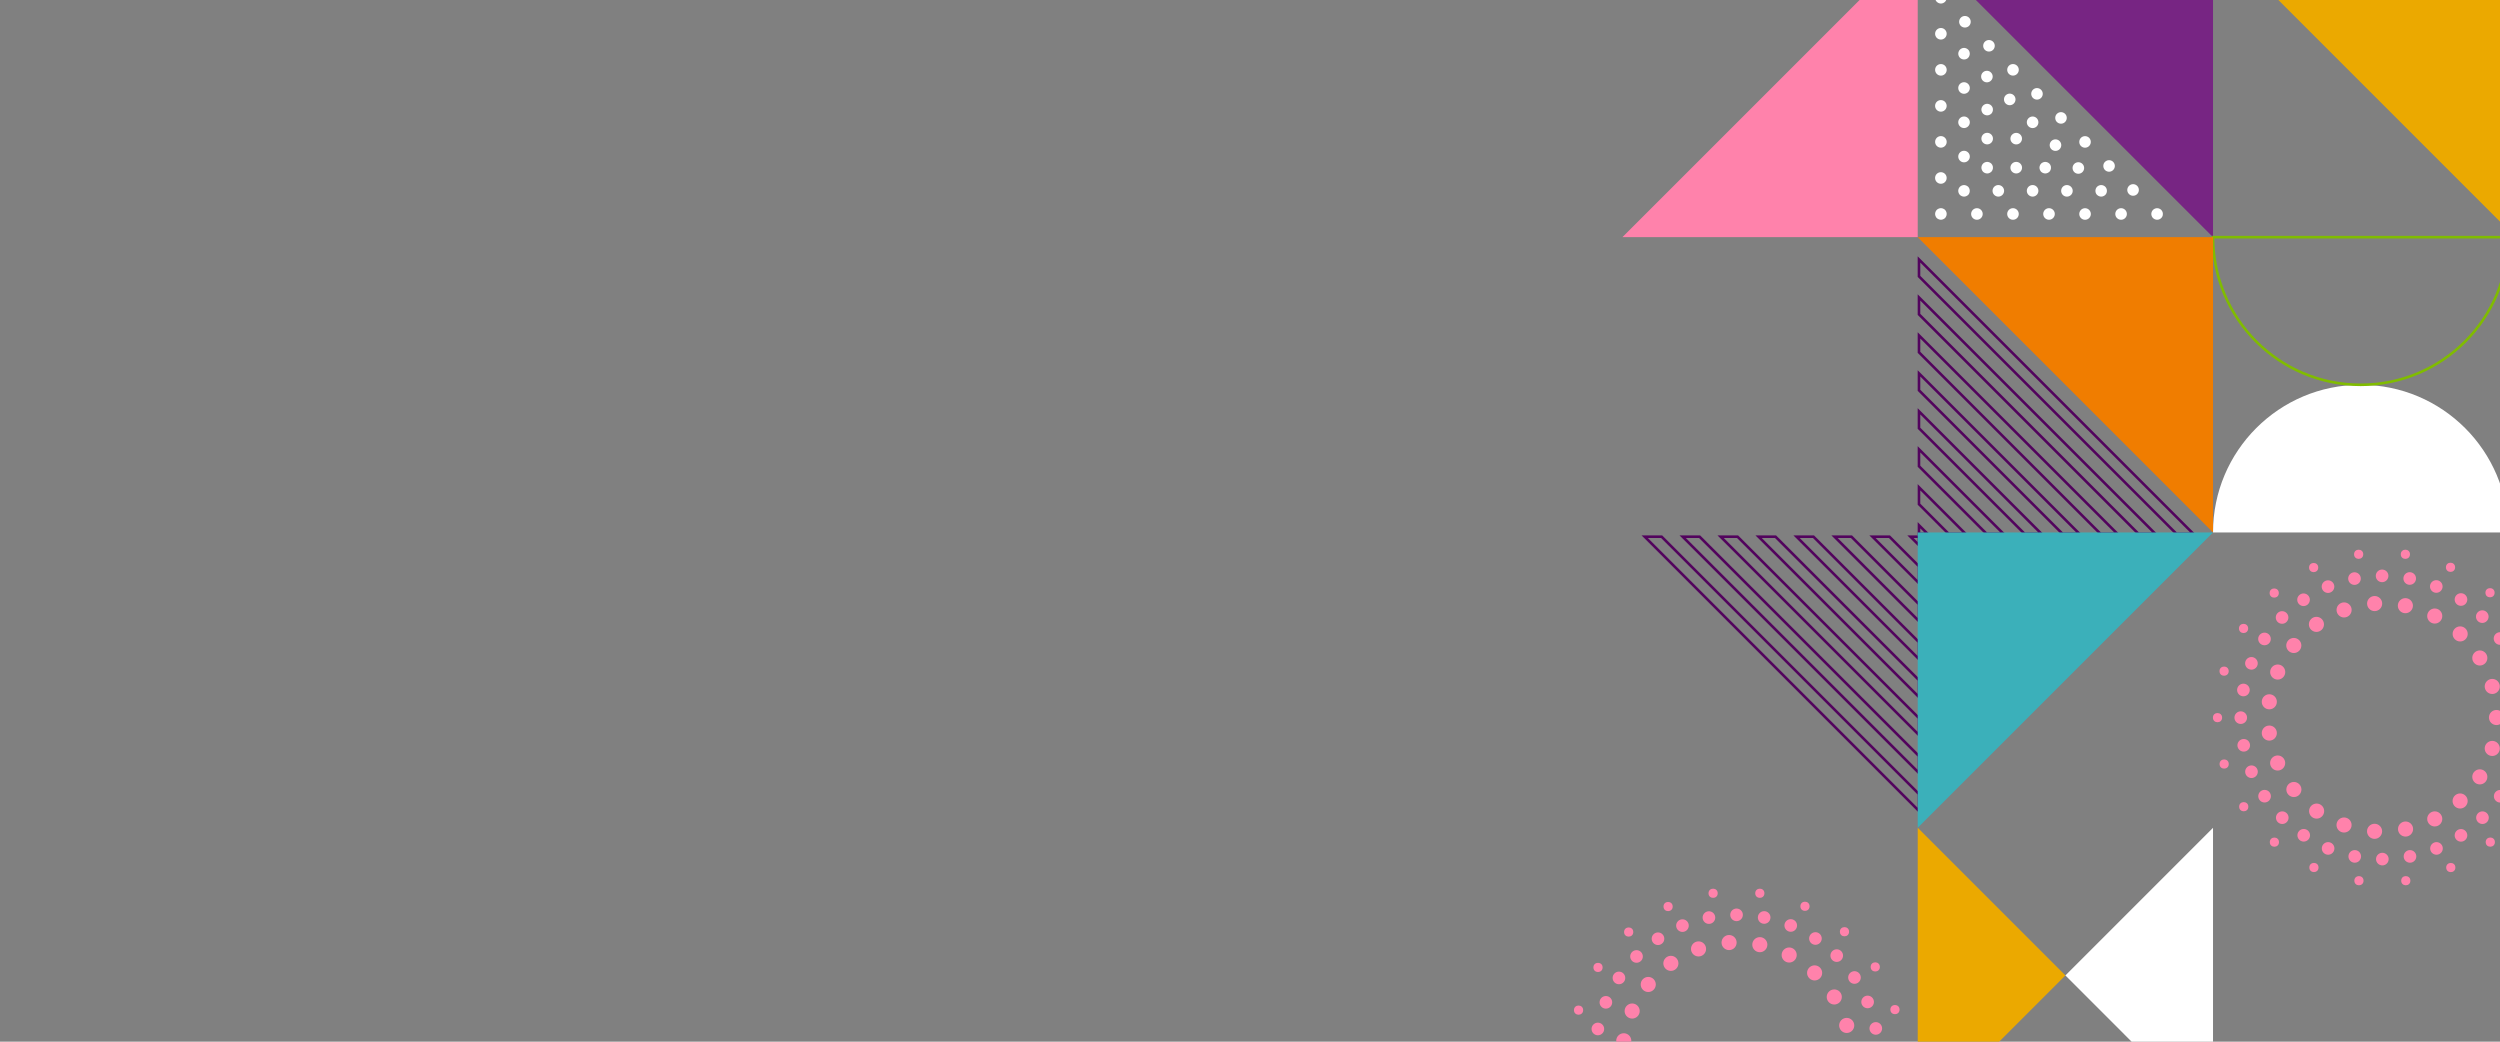 <?xml version="1.0" encoding="UTF-8"?>
<svg id="Layer_1" data-name="Layer 1" xmlns="http://www.w3.org/2000/svg" viewBox="0 0 1920 800">
  <rect x="0" y="0" width="1920" height="800" fill="#808080" stroke="none"/>
  <defs>
    <style>
      .cls-1 {
        stroke: #80bc00;
      }

      .cls-1, .cls-2 {
        fill: none;
        stroke-miterlimit: 10;
        stroke-width: 2px;
      }

      .cls-2 {
        stroke: #52035d;
      }

      .cls-3 {
        fill: #772583;
      }

      .cls-3, .cls-4, .cls-5, .cls-6, .cls-7, .cls-8 {
        stroke-width: 0px;
      }

      .cls-4 {
        fill: #3bb0ba;
      }

      .cls-5 {
        fill: #ff82ab;
      }

      .cls-6 {
        fill: #f07d00;
      }

      .cls-7 {
        fill: #fff;
      }

      .cls-8 {
        fill: #eba900;
      }
    </style>
  </defs>
  <polygon class="cls-3" points="1699.6 182.14 1699.6 -44.65 1472.81 -44.65 1699.6 182.14"/>
  <path class="cls-7" d="m1487.45,161.16c-.8.85-1.29,2-1.29,3.16,0,.31.05.58.09.89.05.26.14.54.27.8.09.27.22.54.4.8.13.22.35.44.53.66.45.4.89.71,1.47.93.54.22,1.11.36,1.69.36.31,0,.58-.04.89-.09.27-.05.54-.14.8-.27.26-.08.53-.22.8-.4.22-.18.44-.36.67-.54.18-.22.36-.44.53-.66.18-.27.31-.54.4-.8.13-.26.22-.54.27-.8.31-1.47-.18-3.02-1.2-4.05-.22-.18-.44-.36-.67-.53-.27-.18-.54-.31-.8-.4-.27-.14-.54-.22-.8-.27-.31-.05-.58-.09-.89-.09-.58,0-1.15.13-1.69.36-.58.22-1.02.54-1.47.93Zm24.77-141.28c1.73-1.74,1.73-4.58,0-6.31-1.74-1.74-4.58-1.74-6.32,0-.84.84-1.29,2-1.29,3.16,0,1.11.44,2.26,1.29,3.16,1.74,1.69,4.58,1.69,6.32,0Zm55.32,55.32c1.73-1.73,1.73-4.53,0-6.27-1.73-1.73-4.54-1.73-6.27,0-.85.85-1.29,2-1.29,3.11s.44,2.32,1.29,3.16c1.73,1.74,4.54,1.74,6.27,0Zm1.65,89.12c0,2.44,2,4.45,4.45,4.45,2.44,0,4.45-2,4.45-4.45,0-2.44-2-4.45-4.45-4.45-2.45,0-4.45,2-4.45,4.45Zm-74.13-110.68c0-2.49-2-4.45-4.45-4.45-2.44,0-4.45,1.96-4.45,4.45,0,2.44,2,4.45,4.45,4.45s4.45-2,4.45-4.45Zm35.62-15.34c1.73-1.73,1.73-4.53,0-6.27-1.78-1.73-4.58-1.73-6.31,0-.85.85-1.29,2-1.29,3.16,0,1.11.44,2.27,1.29,3.11,1.73,1.73,4.54,1.73,6.31,0Zm-35.62,70.66c0-2.44-2-4.45-4.45-4.45s-4.45,2-4.45,4.45,2,4.45,4.45,4.45c2.45,0,4.45-2,4.45-4.45Zm-1.29-107.57c1.65-1.6,1.65-4.63,0-6.27-.85-.85-1.96-1.29-3.16-1.29-1.15,0-2.31.44-3.16,1.29-.8.85-1.29,1.96-1.29,3.16s.49,2.31,1.29,3.11c.85.84,2,1.33,3.16,1.33,1.2,0,2.31-.49,3.16-1.33Zm28.95,162.94c0-2.44-1.96-4.45-4.45-4.45-2.44,0-4.45,2-4.45,4.45s2,4.45,4.45,4.45,4.45-2,4.45-4.45Zm26.41-107.57c1.74-1.74,1.74-4.54,0-6.27-1.73-1.74-4.58-1.74-6.31,0-.84.84-1.29,2-1.29,3.16s.45,2.27,1.29,3.12c1.74,1.73,4.58,1.73,6.31,0Zm-54.08-30.82c0-2.44-2-4.45-4.45-4.45-2.44,0-4.45,2-4.45,4.45,0,2.45,2,4.45,4.45,4.45s4.45-2,4.45-4.45Zm46.47,138.39c0,2.44,1.96,4.45,4.45,4.45s4.45-2,4.45-4.45c0-2.44-2-4.45-4.45-4.45-2.49,0-4.45,2-4.45,4.45Zm81.38-33.75c1.74-1.73,1.74-4.53,0-6.27-1.73-1.73-4.53-1.73-6.27,0-.89.85-1.29,2-1.29,3.12,0,1.15.4,2.26,1.29,3.16,1.73,1.73,4.54,1.73,6.27,0Zm10.54,33.75c0-2.44-2-4.45-4.45-4.45-2.44,0-4.45,2-4.45,4.45,0,2.44,2,4.45,4.45,4.45s4.45-2,4.45-4.45Zm27.57.89c.31-1.47-.18-3.02-1.2-4.05-.22-.18-.44-.36-.67-.53-.27-.18-.49-.31-.76-.4-.27-.14-.58-.22-.85-.27-.31-.05-.58-.09-.89-.09-.58,0-1.16.13-1.69.36-.53.22-1.02.54-1.42.93-.84.85-1.33,2-1.33,3.16,0,.31.04.58.09.89.04.26.13.54.27.8.09.27.26.54.4.8.18.22.36.44.58.66.4.4.89.71,1.42.93.54.22,1.11.36,1.69.36.31,0,.58-.04.89-.09.27-.05.58-.14.85-.27.27-.08.49-.22.76-.4.22-.18.44-.36.67-.54.22-.22.4-.44.54-.66.18-.27.31-.54.44-.8.09-.26.18-.54.22-.8Zm-19.66-16.18c1.73-1.74,1.73-4.58,0-6.31-1.73-1.74-4.54-1.74-6.27,0-.89.89-1.34,2.05-1.34,3.16,0,1.15.44,2.27,1.34,3.16,1.73,1.73,4.54,1.73,6.27,0Zm-36.91-36.91c1.73-1.73,1.73-4.53,0-6.31-1.73-1.69-4.54-1.69-6.27,0-.89.89-1.29,2.04-1.29,3.16,0,1.16.4,2.31,1.29,3.16,1.73,1.74,4.54,1.74,6.27,0Zm-109.4-30.82c0-2.44-2-4.45-4.45-4.45s-4.45,2-4.45,4.45c0,2.44,2,4.45,4.45,4.45,2.45,0,4.45-2,4.45-4.45Zm0,55.37c0-2.49-2-4.45-4.45-4.45s-4.45,1.95-4.45,4.45c0,2.45,2,4.45,4.45,4.45,2.45,0,4.45-2,4.45-4.45Zm90.94-43c1.73-1.74,1.73-4.54,0-6.27-1.74-1.73-4.54-1.73-6.27,0-.89.85-1.29,2-1.29,3.12s.4,2.31,1.29,3.16c1.74,1.73,4.54,1.73,6.27,0Zm19.79,70.66c0-2.44-2-4.45-4.45-4.45s-4.45,2-4.45,4.45c0,2.44,1.96,4.45,4.45,4.45,2.44,0,4.45-2,4.45-4.45Zm-101.84-70.44c0,2.44,2,4.45,4.45,4.45,2.45,0,4.45-2,4.45-4.45s-2-4.45-4.45-4.45c-2.44,0-4.45,2-4.45,4.45Zm1.29,49.5c-.8.85-1.29,2-1.29,3.16s.49,2.32,1.29,3.16c.44.4.93.71,1.47.93.54.22,1.11.36,1.69.36s1.16-.14,1.69-.36c.53-.22,1.02-.54,1.47-.93,1.65-1.65,1.65-4.63,0-6.31-.44-.4-.93-.71-1.47-.93-.54-.22-1.11-.36-1.69-.36-1.15,0-2.31.49-3.16,1.29Zm-1.29-23.17c0,2.44,2,4.45,4.45,4.45,2.45,0,4.45-2,4.45-4.45,0-2.45-2-4.45-4.45-4.45-2.44,0-4.45,2-4.45,4.45Zm0-52.65c0,2.44,2,4.45,4.45,4.45s4.45-2,4.45-4.45c0-2.44-2-4.45-4.45-4.45-2.44,0-4.45,2-4.45,4.45Zm87.92,78.98c0-2.44-2-4.45-4.49-4.45-2.45,0-4.4,2-4.4,4.45s1.96,4.45,4.4,4.45c2.49,0,4.49-2,4.49-4.45Zm-16.41-38.24c-.85.84-1.29,2-1.29,3.16,0,1.11.44,2.27,1.29,3.11,1.73,1.73,4.58,1.73,6.31,0,1.74-1.74,1.74-4.54,0-6.27-1.73-1.74-4.58-1.74-6.31,0Zm-17.52-17.57c-.89.89-1.33,2-1.33,3.16s.44,2.27,1.33,3.16c1.73,1.73,4.54,1.73,6.27,0,1.73-1.73,1.73-4.58,0-6.31-1.73-1.73-4.54-1.73-6.27,0Zm41.4,35.13c-1.73-1.74-4.58-1.74-6.31,0-.84.84-1.29,2-1.29,3.11,0,1.16.45,2.31,1.29,3.16,1.73,1.74,4.58,1.74,6.31,0,1.73-1.73,1.73-4.53,0-6.27Zm16.1,16.58c-.27-.13-.53-.22-.84-.26-.27-.05-.58-.09-.85-.09-.31,0-.58.04-.89.09-.27.04-.58.13-.85.26-.27.09-.49.22-.75.4-.22.18-.49.36-.67.53-.85.85-1.29,2-1.29,3.16,0,.31,0,.58.09.89.04.26.13.54.22.8.13.27.27.53.4.8.18.22.36.44.58.66.85.8,1.96,1.29,3.16,1.29.27,0,.58-.04.85-.09.31-.05.58-.14.84-.27.27-.09.53-.22.76-.4.27-.18.49-.36.67-.53,1.69-1.65,1.69-4.63,0-6.31-.18-.18-.4-.36-.67-.53-.22-.18-.49-.31-.76-.4Zm-58.83,4.09c0,2.44,2,4.45,4.45,4.45s4.45-2,4.45-4.45c0-2.44-1.96-4.45-4.45-4.45-2.45,0-4.45,2-4.45,4.45Zm-51.36-108.46c-.4.4-.71.89-.93,1.43-.22.53-.36,1.15-.36,1.69,0,.31.05.58.09.89.04.27.13.58.27.85.09.26.22.54.4.76.18.27.35.49.53.67.84.84,1.95,1.29,3.16,1.29.58,0,1.16-.09,1.69-.31.58-.22,1.07-.54,1.47-.98,1.2-1.2,1.6-3.21.94-4.85-.09-.27-.22-.54-.4-.76-.18-.26-.36-.48-.54-.66-.44-.4-.89-.75-1.47-.98-.54-.22-1.11-.36-1.69-.36-.31,0-.58.04-.89.09-.27.09-.53.18-.8.27-.27.13-.53.27-.8.4-.22.18-.44.36-.66.58Zm33.93,108.46c0-2.44-2-4.45-4.45-4.45-2.45,0-4.45,2-4.45,4.45s2,4.45,4.45,4.45,4.45-2,4.45-4.45Zm-16.37-90.89c-.85.84-1.29,2-1.29,3.11,0,1.16.44,2.32,1.29,3.16,1.73,1.74,4.58,1.74,6.27,0,1.78-1.73,1.78-4.53,0-6.27-1.69-1.74-4.54-1.74-6.27,0Zm17.56,17.52c-.89.89-1.29,2-1.29,3.16,0,1.15.4,2.26,1.29,3.16,1.74,1.74,4.54,1.74,6.27,0,1.74-1.73,1.74-4.58,0-6.31-1.73-1.73-4.53-1.73-6.27,0Zm-18.28,57.28c.22.58.54,1.02.93,1.47.84.8,2,1.29,3.16,1.29.58,0,1.16-.09,1.69-.36.53-.22,1.02-.53,1.47-.93.4-.44.71-.89.94-1.47.71-1.6.31-3.6-.94-4.85-.44-.4-.93-.71-1.47-.93-.53-.22-1.11-.36-1.69-.36-1.15,0-2.31.49-3.16,1.29-.8.85-1.29,2-1.29,3.16,0,.58.13,1.15.36,1.69Zm29.53-20.85c1.73-1.74,1.73-4.54,0-6.27-1.73-1.73-4.54-1.73-6.27,0-.89.84-1.33,2-1.33,3.16s.45,2.27,1.33,3.12c1.73,1.73,4.54,1.73,6.27,0Zm1.33,19.16c0-2.44-2-4.45-4.49-4.45-2.45,0-4.45,2-4.45,4.45,0,2.44,2,4.45,4.45,4.45,2.49,0,4.49-2,4.49-4.45Zm20.99-3.16c-.22-.18-.44-.36-.71-.53-.22-.18-.49-.31-.76-.4-.27-.13-.54-.22-.84-.26-.27-.05-.58-.09-.85-.09-.31,0-.58.04-.89.09-.27.04-.53.13-.8.26-.27.09-.53.22-.8.4-.22.18-.44.36-.67.53-.8.85-1.29,2-1.29,3.16,0,.58.13,1.15.36,1.69.22.58.53,1.02.93,1.47.22.18.45.4.67.53.27.18.54.31.8.4.27.14.53.22.8.27.31.04.58.09.89.09.27,0,.58-.04.85-.09.31-.05.58-.13.84-.27.27-.09.54-.22.76-.4.27-.13.49-.36.71-.53.4-.44.71-.89.93-1.47.67-1.6.31-3.6-.93-4.85Zm-44.61-38.29c.4-.4.71-.89.94-1.47.35-.8.44-1.69.26-2.54-.04-.31-.13-.58-.26-.85-.09-.26-.22-.53-.4-.75-.18-.26-.36-.49-.54-.66-.44-.45-.89-.76-1.47-.98-.53-.22-1.11-.36-1.69-.36-1.15,0-2.31.49-3.16,1.34-.18.18-.36.4-.53.66-.18.22-.31.49-.4.75-.13.27-.22.54-.27.85-.04.26-.09.58-.09.84,0,.58.13,1.16.36,1.69.22.58.54,1.06.93,1.47.84.8,2,1.29,3.16,1.29.58,0,1.16-.13,1.69-.35.58-.23,1.02-.54,1.47-.93Zm1.29,19.12c0-2.44-2-4.45-4.45-4.45s-4.45,2-4.45,4.45c0,2.49,2,4.45,4.45,4.45s4.45-1.96,4.45-4.45Z"/>
  <polygon class="cls-5" points="1472.81 -44.65 1472.81 182.14 1246.01 182.14 1472.81 -44.65"/>
  <g>
    <polygon class="cls-8" points="1472.81 862.54 1586.21 749.14 1472.81 635.74 1472.81 862.54"/>
    <polygon class="cls-7" points="1699.6 635.74 1586.21 749.14 1699.6 862.54 1699.6 635.74"/>
  </g>
  <path class="cls-7" d="m1813,295.54c-62.63,0-113.4,50.77-113.4,113.4h226.8c0-62.63-50.77-113.4-113.4-113.4Z"/>
  <path class="cls-1" d="m1813,295.54c62.63,0,113.4-50.77,113.4-113.4h-226.8c0,62.63,50.77,113.4,113.4,113.4Z"/>
  <polygon class="cls-6" points="1472.81 182.14 1699.6 182.14 1699.6 408.94 1472.81 182.14"/>
  <path class="cls-2" d="m1473.78,241.43l168.48,168.48h13l-181.48-181.48v13Zm0-29.16l197.64,197.64h13l-210.64-210.64v13Zm0,58.32l139.32,139.32h13l-152.32-152.32v13Zm0,29.16l110.16,110.17h13l-123.16-123.17v13Zm0,87.47l22.69,22.69h13l-35.69-35.69v13Zm0,22.69h6.53l-6.53-6.53v6.53Zm0-81.01l81.01,81.01h13l-94.01-94.01v13Zm0,29.16l51.85,51.85h13l-64.85-64.85v13Z"/>
  <path class="cls-2" d="m1473.78,464.05l-51.85-51.85h-13l64.85,64.85v-13Zm0-51.85h-6.53l6.53,6.53v-6.53Zm0,22.69l-22.69-22.69h-13l35.69,35.69v-13Zm0,58.32l-81.01-81.01h-13l94.01,94.01v-13Zm0,116.63l-197.64-197.64h-13l210.64,210.64v-13Zm0-29.16l-168.48-168.48h-13l181.48,181.48v-13Zm0-58.32l-110.16-110.16h-13l123.16,123.16v-13Zm0,29.16l-139.32-139.32h-13l152.32,152.32v-13Z"/>
  <polygon class="cls-4" points="1472.81 635.74 1472.81 408.94 1699.6 408.94 1472.81 635.74"/>
  <polygon class="cls-8" points="1699.6 -50.2 1926.4 -50.2 1926.4 176.6 1699.6 -50.2"/>
  <g>
    <g>
      <circle class="cls-5" cx="1742.83" cy="538.98" r="5.8"/>
      <circle class="cls-5" cx="1917.3" cy="551.05" r="5.8"/>
      <circle class="cls-5" cx="1914.05" cy="527.19" r="5.8"/>
      <circle class="cls-5" cx="1904.5" cy="505.33" r="5.8"/>
      <circle class="cls-5" cx="1889.41" cy="486.85" r="5.8"/>
      <circle class="cls-5" cx="1869.88" cy="473.11" r="5.8"/>
      <circle class="cls-5" cx="1847.33" cy="465.16" r="5.8"/>
      <circle class="cls-5" cx="1823.72" cy="463.54" r="5.8"/>
      <circle class="cls-5" cx="1800.26" cy="468.43" r="5.8"/>
      <circle class="cls-5" cx="1779.02" cy="479.52" r="5.8"/>
      <circle class="cls-5" cx="1761.64" cy="495.73" r="5.8"/>
      <circle class="cls-5" cx="1749.28" cy="516.13" r="5.8"/>
      <circle class="cls-5" cx="1742.83" cy="563.01" r="5.8"/>
      <circle class="cls-5" cx="1749.24" cy="585.99" r="5.8"/>
      <circle class="cls-5" cx="1761.7" cy="606.34" r="5.8"/>
      <circle class="cls-5" cx="1779.17" cy="622.92" r="5.8"/>
      <circle class="cls-5" cx="1800.23" cy="633.6" r="5.8"/>
      <circle class="cls-5" cx="1823.67" cy="638.45" r="5.8"/>
      <circle class="cls-5" cx="1847.46" cy="636.7" r="5.8"/>
      <circle class="cls-5" cx="1869.88" cy="628.92" r="5.8"/>
      <circle class="cls-5" cx="1889.37" cy="615.16" r="5.8"/>
      <circle class="cls-5" cx="1904.5" cy="596.63" r="5.8"/>
      <circle class="cls-5" cx="1914.05" cy="574.8" r="5.8"/>
    </g>
    <circle class="cls-5" cx="1920.02" cy="490.38" r="4.85"/>
    <circle class="cls-5" cx="1906.39" cy="473.57" r="4.85"/>
    <circle class="cls-5" cx="1890.03" cy="460.43" r="4.85"/>
    <circle class="cls-5" cx="1871.07" cy="450.42" r="4.85"/>
    <circle class="cls-5" cx="1850.66" cy="444.28" r="4.85"/>
    <circle class="cls-5" cx="1829.45" cy="442.26" r="4.85"/>
    <circle class="cls-5" cx="1808.25" cy="444.35" r="4.85"/>
    <circle class="cls-5" cx="1787.91" cy="450.53" r="4.85"/>
    <circle class="cls-5" cx="1769.12" cy="460.61" r="4.85"/>
    <circle class="cls-5" cx="1752.64" cy="474.22" r="4.85"/>
    <circle class="cls-5" cx="1739.13" cy="490.71" r="4.85"/>
    <circle class="cls-5" cx="1729.1" cy="509.45" r="4.85"/>
    <circle class="cls-5" cx="1722.94" cy="529.91" r="4.85"/>
    <circle class="cls-5" cx="1720.9" cy="551.15" r="4.85"/>
    <circle class="cls-5" cx="1723.19" cy="572.39" r="4.85"/>
    <circle class="cls-5" cx="1729.14" cy="592.68" r="4.85"/>
    <circle class="cls-5" cx="1739.2" cy="611.47" r="4.85"/>
    <circle class="cls-5" cx="1752.78" cy="627.98" r="4.85"/>
    <circle class="cls-5" cx="1769.26" cy="641.49" r="4.85"/>
    <circle class="cls-5" cx="1787.99" cy="651.59" r="4.85"/>
    <circle class="cls-5" cx="1808.45" cy="657.72" r="4.85"/>
    <circle class="cls-5" cx="1829.64" cy="659.79" r="4.85"/>
    <circle class="cls-5" cx="1850.87" cy="657.72" r="4.85"/>
    <circle class="cls-5" cx="1871.22" cy="651.59" r="4.85"/>
    <circle class="cls-5" cx="1890.03" cy="641.55" r="4.85"/>
    <circle class="cls-5" cx="1906.54" cy="627.98" r="4.85"/>
    <circle class="cls-5" cx="1920.15" cy="611.52" r="4.85"/>
    <circle class="cls-5" cx="1912.55" cy="646.74" r="3.53"/>
    <circle class="cls-5" cx="1882.21" cy="666.27" r="3.53"/>
    <circle class="cls-5" cx="1847.65" cy="676.37" r="3.53"/>
    <circle class="cls-5" cx="1811.67" cy="676.37" r="3.53"/>
    <circle class="cls-5" cx="1777.1" cy="666.24" r="3.53"/>
    <circle class="cls-5" cx="1746.74" cy="646.77" r="3.53"/>
    <circle class="cls-5" cx="1723.19" cy="619.55" r="3.53"/>
    <circle class="cls-5" cx="1708.16" cy="586.77" r="3.53"/>
    <circle class="cls-5" cx="1703.05" cy="551.15" r="3.53"/>
    <circle class="cls-5" cx="1708.11" cy="515.44" r="3.53"/>
    <circle class="cls-5" cx="1723.05" cy="482.65" r="3.53"/>
    <circle class="cls-5" cx="1746.6" cy="455.46" r="3.53"/>
    <circle class="cls-5" cx="1776.88" cy="435.88" r="3.53"/>
    <circle class="cls-5" cx="1811.45" cy="425.69" r="3.53"/>
    <circle class="cls-5" cx="1847.33" cy="425.69" r="3.53"/>
    <circle class="cls-5" cx="1882" cy="435.69" r="3.53"/>
    <circle class="cls-5" cx="1912.34" cy="455.21" r="3.53"/>
  </g>
  <g>
    <g>
      <circle class="cls-5" cx="1247.05" cy="799.32" r="5.8"/>
      <circle class="cls-5" cx="1418.27" cy="787.53" r="5.8"/>
      <circle class="cls-5" cx="1408.72" cy="765.67" r="5.8"/>
      <circle class="cls-5" cx="1393.63" cy="747.19" r="5.8"/>
      <circle class="cls-5" cx="1374.09" cy="733.45" r="5.8"/>
      <circle class="cls-5" cx="1351.55" cy="725.51" r="5.8"/>
      <circle class="cls-5" cx="1327.94" cy="723.88" r="5.8"/>
      <circle class="cls-5" cx="1304.48" cy="728.77" r="5.8"/>
      <circle class="cls-5" cx="1283.24" cy="739.86" r="5.8"/>
      <circle class="cls-5" cx="1265.86" cy="756.07" r="5.8"/>
      <circle class="cls-5" cx="1253.5" cy="776.47" r="5.8"/>
    </g>
    <circle class="cls-5" cx="1440.61" cy="789.83" r="4.85"/>
    <circle class="cls-5" cx="1434.33" cy="769.49" r="4.85"/>
    <circle class="cls-5" cx="1424.24" cy="750.72" r="4.85"/>
    <circle class="cls-5" cx="1410.61" cy="733.91" r="4.85"/>
    <circle class="cls-5" cx="1394.25" cy="720.77" r="4.85"/>
    <circle class="cls-5" cx="1375.29" cy="710.76" r="4.85"/>
    <circle class="cls-5" cx="1354.88" cy="704.62" r="4.85"/>
    <circle class="cls-5" cx="1333.67" cy="702.6" r="4.85"/>
    <circle class="cls-5" cx="1312.46" cy="704.7" r="4.85"/>
    <circle class="cls-5" cx="1292.13" cy="710.87" r="4.85"/>
    <circle class="cls-5" cx="1273.34" cy="720.95" r="4.85"/>
    <circle class="cls-5" cx="1256.85" cy="734.56" r="4.85"/>
    <circle class="cls-5" cx="1243.35" cy="751.05" r="4.85"/>
    <circle class="cls-5" cx="1233.32" cy="769.79" r="4.85"/>
    <circle class="cls-5" cx="1227.16" cy="790.25" r="4.85"/>
    <circle class="cls-5" cx="1212.33" cy="775.78" r="3.53"/>
    <circle class="cls-5" cx="1227.27" cy="742.99" r="3.53"/>
    <circle class="cls-5" cx="1250.82" cy="715.8" r="3.53"/>
    <circle class="cls-5" cx="1281.1" cy="696.22" r="3.53"/>
    <circle class="cls-5" cx="1315.67" cy="686.03" r="3.53"/>
    <circle class="cls-5" cx="1351.55" cy="686.03" r="3.53"/>
    <circle class="cls-5" cx="1386.22" cy="696.03" r="3.53"/>
    <circle class="cls-5" cx="1416.56" cy="715.56" r="3.53"/>
    <circle class="cls-5" cx="1440.2" cy="742.59" r="3.53"/>
    <circle class="cls-5" cx="1455.33" cy="775.37" r="3.53"/>
  </g>
</svg>